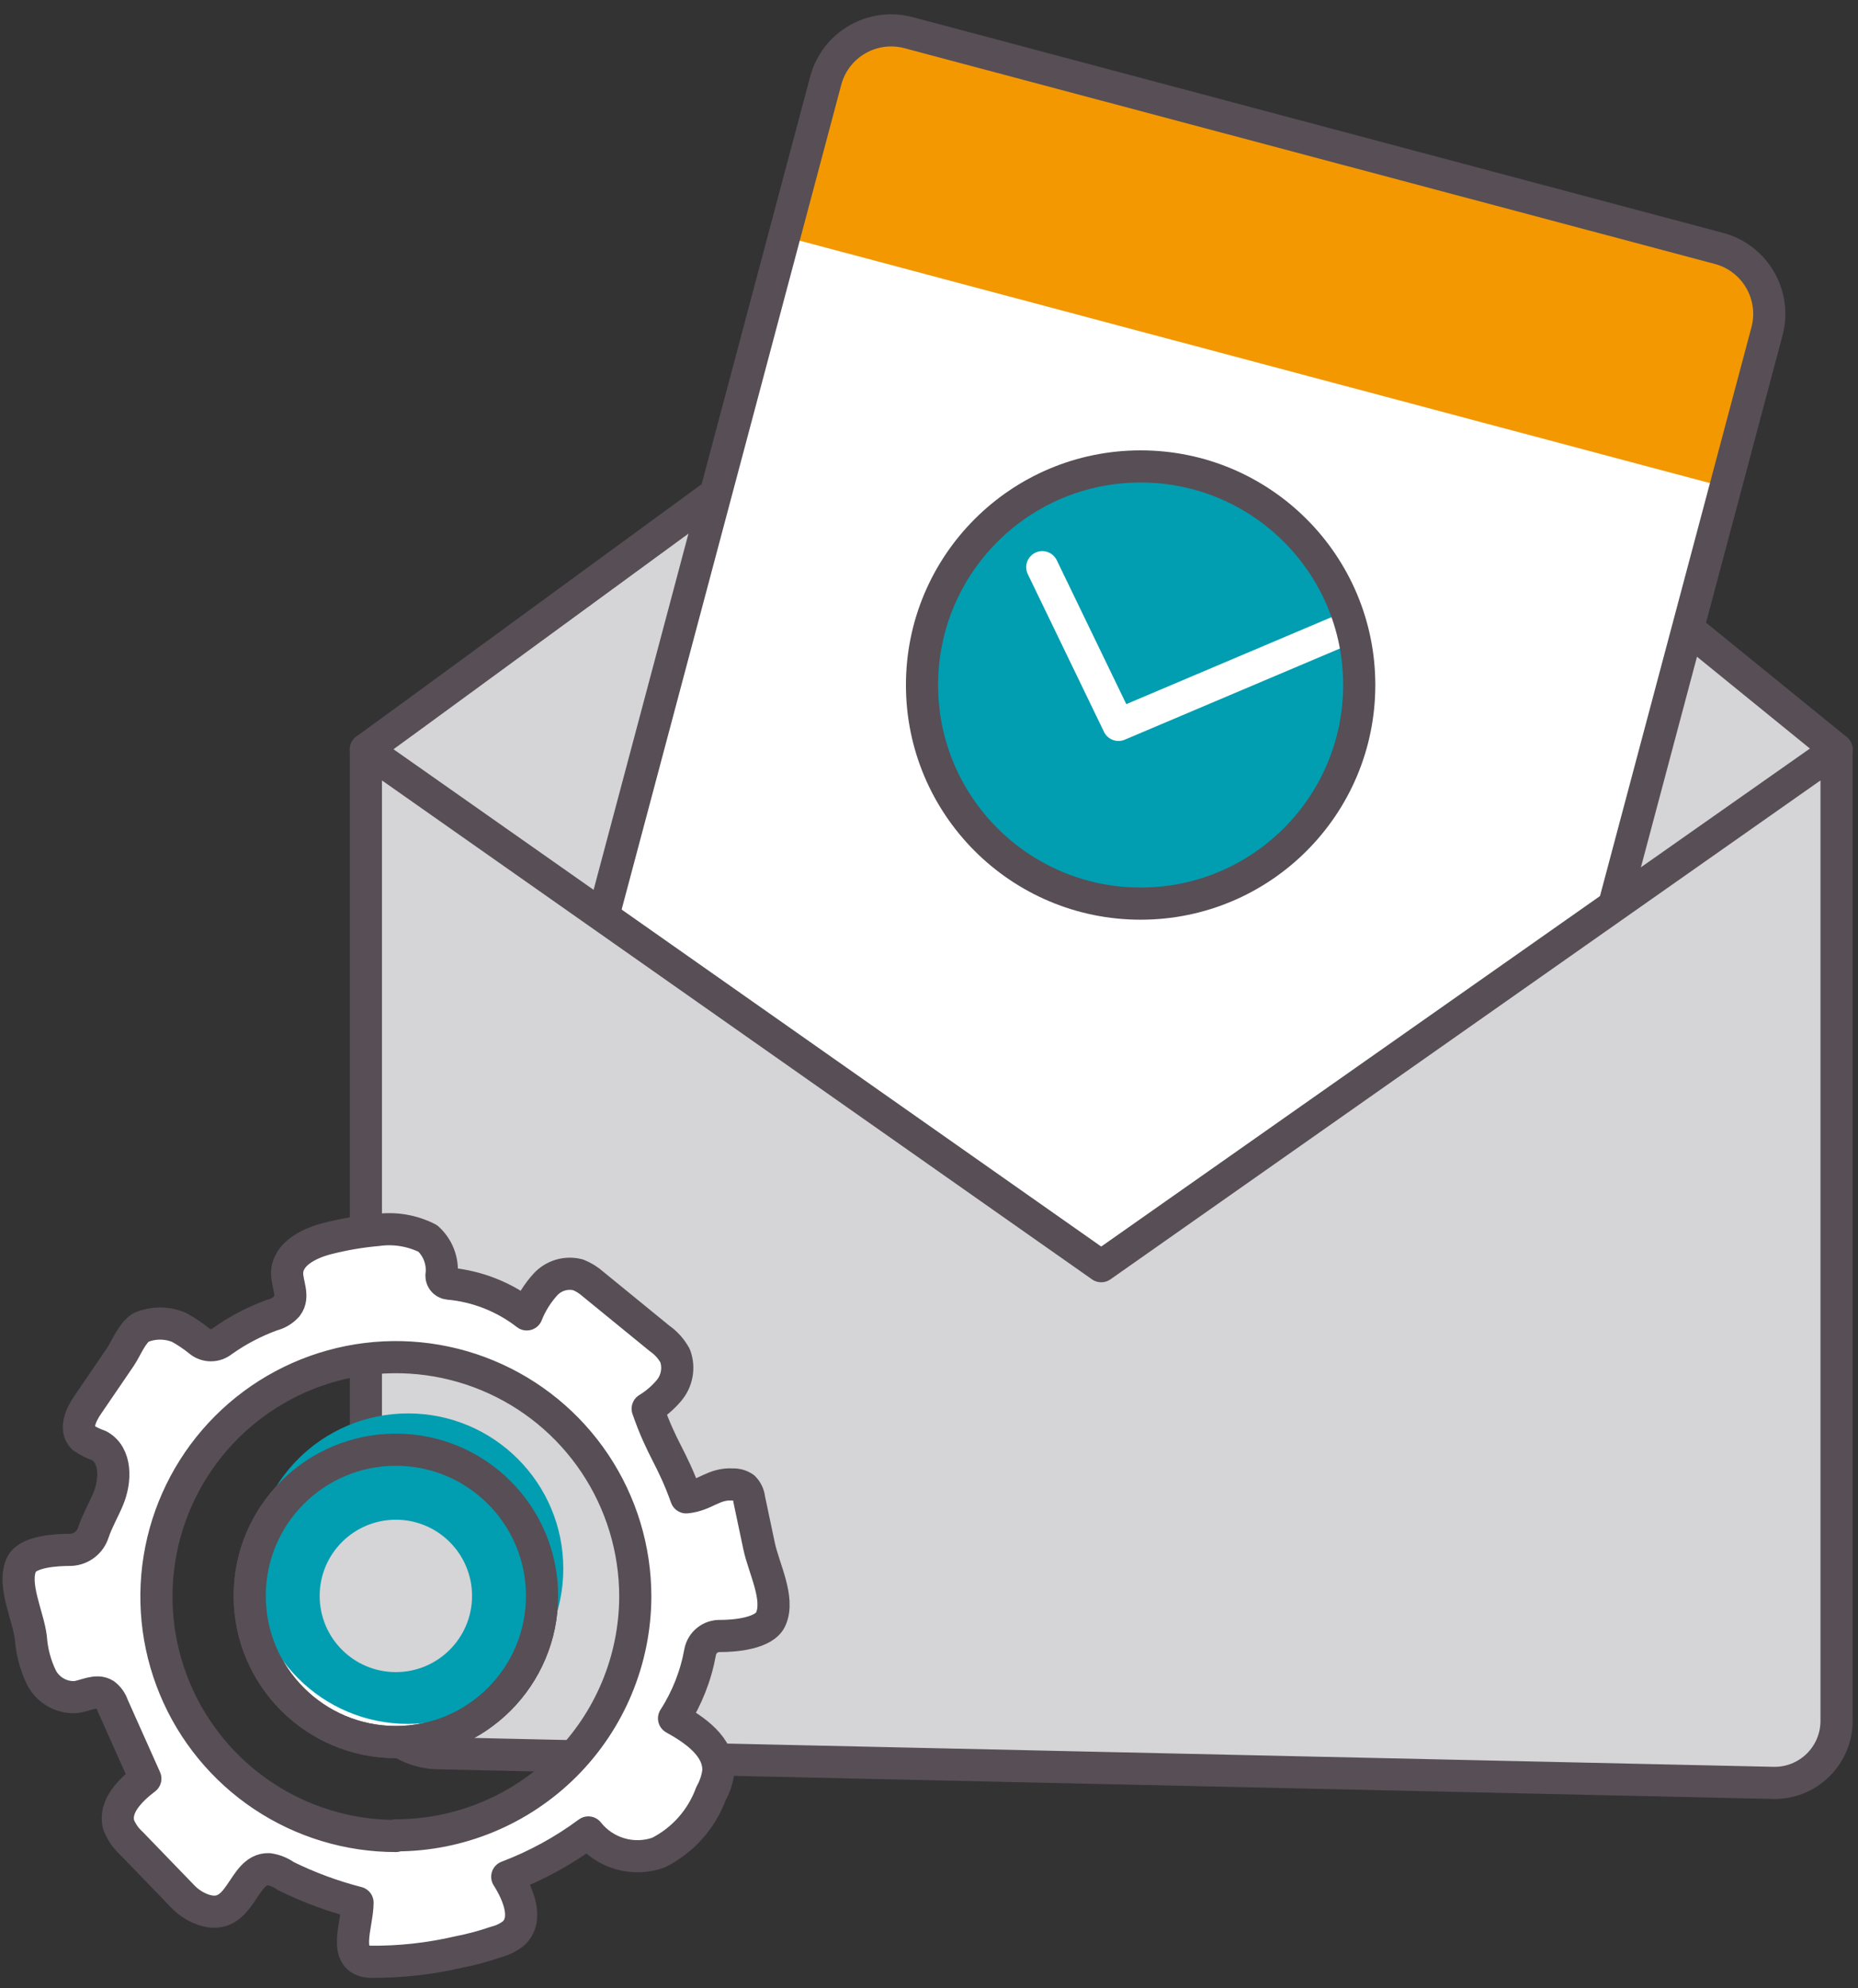 <svg width="100" height="107" viewBox="0 0 100 107" fill="none" xmlns="http://www.w3.org/2000/svg">
<rect x="0" y="0" width="100" height="107" fill="#333333" stroke="none"/>
<path d="M98.846 40.339L61.367 9.87L19.692 40.339L59.269 68.15" fill="#D5D4D6"/>
<path d="M98.846 40.339L61.367 9.87L22.195 38.515L19.692 40.339" stroke="#574E56" stroke-width="1.73" stroke-linecap="round" stroke-linejoin="round"/>
<path d="M92.515 13.37L48.903 1.758C46.956 1.24 44.958 2.397 44.44 4.344L28.926 62.609C28.407 64.556 29.565 66.554 31.512 67.073L75.124 78.685C77.071 79.203 79.069 78.046 79.588 76.099L95.102 17.834C95.62 15.887 94.462 13.889 92.515 13.37Z" fill="white"/>
<path d="M92.645 26.166L94.946 17.511C95.215 16.462 95.059 15.348 94.513 14.413C93.966 13.478 93.072 12.796 92.025 12.516L49.337 1.096C48.282 0.816 47.157 0.966 46.212 1.514C45.267 2.061 44.577 2.961 44.295 4.017L41.982 12.671L92.645 26.166Z" fill="#F39800"/>
<path d="M92.515 13.37L48.903 1.758C46.956 1.24 44.958 2.397 44.44 4.344L28.926 62.609C28.407 64.556 29.565 66.554 31.512 67.073L75.124 78.685C77.071 79.203 79.069 78.046 79.588 76.099L95.102 17.834C95.62 15.887 94.462 13.889 92.515 13.37Z" stroke="#574E56" stroke-width="1.73" stroke-miterlimit="10"/>
<path d="M95.638 95.961L23.768 94.364C22.732 94.342 21.745 93.916 21.019 93.177C20.293 92.437 19.885 91.443 19.882 90.406V40.339L59.411 68.15L99 40.339V92.624C99 93.064 98.913 93.5 98.743 93.906C98.574 94.313 98.326 94.682 98.014 94.992C97.701 95.302 97.331 95.548 96.923 95.714C96.515 95.88 96.079 95.965 95.638 95.961Z" fill="#D5D4D6"/>
<path d="M95.436 95.961L23.566 94.364C22.531 94.342 21.546 93.915 20.822 93.176C20.097 92.436 19.692 91.442 19.692 90.406V40.339L59.269 68.15L98.846 40.339V92.624C98.846 93.068 98.757 93.508 98.585 93.918C98.413 94.327 98.16 94.698 97.843 95.009C97.525 95.32 97.149 95.565 96.736 95.728C96.322 95.892 95.881 95.971 95.436 95.961V95.961Z" stroke="#574E56" stroke-width="1.73" stroke-linecap="round" stroke-linejoin="round"/>
<path d="M61.39 48.636C67.888 48.636 73.156 43.368 73.156 36.87C73.156 30.372 67.888 25.105 61.39 25.105C54.892 25.105 49.624 30.372 49.624 36.87C49.624 43.368 54.892 48.636 61.39 48.636Z" fill="#009EB0"/>
<path d="M56.097 30.528L60.198 39.016L78.031 31.458" stroke="white" stroke-width="1.73" stroke-linecap="round" stroke-linejoin="round"/>
<path d="M61.39 48.636C67.888 48.636 73.156 43.368 73.156 36.87C73.156 30.372 67.888 25.105 61.39 25.105C54.892 25.105 49.624 30.372 49.624 36.87C49.624 43.368 54.892 48.636 61.39 48.636Z" stroke="#574E56" stroke-width="1.73" stroke-miterlimit="10"/>
<path d="M21.306 93.763C25.651 93.763 29.174 90.241 29.174 85.896C29.174 81.55 25.651 78.028 21.306 78.028C16.961 78.028 13.439 81.55 13.439 85.896C13.439 90.241 16.961 93.763 21.306 93.763Z" fill="white" stroke="#574E56" stroke-width="1.73" stroke-linecap="round" stroke-linejoin="round"/>
<path d="M40.855 83.214L40.319 80.675C40.296 80.445 40.195 80.231 40.033 80.067C39.86 79.951 39.656 79.893 39.449 79.9C38.4 79.829 37.971 80.496 36.933 80.592C36.147 78.398 35.634 78.052 34.859 75.823C35.286 75.564 35.669 75.238 35.992 74.858C36.211 74.603 36.359 74.294 36.42 73.963C36.481 73.632 36.452 73.291 36.337 72.974C36.132 72.599 35.842 72.277 35.491 72.032L31.915 69.112C31.676 68.898 31.402 68.729 31.104 68.611C30.795 68.534 30.47 68.54 30.164 68.63C29.858 68.721 29.582 68.891 29.364 69.124C28.931 69.599 28.587 70.148 28.351 70.745C27.136 69.801 25.675 69.225 24.142 69.088C24.081 69.082 24.021 69.062 23.968 69.03C23.915 68.999 23.869 68.956 23.834 68.905C23.799 68.854 23.776 68.796 23.765 68.735C23.754 68.674 23.757 68.612 23.773 68.552C23.802 68.199 23.749 67.845 23.619 67.516C23.489 67.188 23.284 66.893 23.022 66.656C22.187 66.232 21.243 66.074 20.316 66.203C19.415 66.282 18.522 66.434 17.646 66.656C16.644 66.907 15.476 67.479 15.452 68.516C15.452 69.124 15.846 69.779 15.452 70.292C15.239 70.534 14.956 70.705 14.642 70.781C13.683 71.129 12.777 71.606 11.948 72.199C11.777 72.333 11.568 72.405 11.351 72.405C11.135 72.405 10.925 72.333 10.755 72.199C10.409 71.916 10.038 71.665 9.647 71.448C9.321 71.31 8.97 71.238 8.616 71.238C8.261 71.238 7.911 71.31 7.585 71.448C7.096 71.758 6.798 72.557 6.488 73.022L4.724 75.609C4.354 76.145 4.008 76.908 4.461 77.373C4.726 77.556 5.015 77.7 5.32 77.802C6.273 78.303 6.238 79.698 5.82 80.687C5.57 81.283 5.224 81.879 5.022 82.487C4.94 82.744 4.783 82.971 4.57 83.137C4.357 83.303 4.099 83.4 3.83 83.417C3.079 83.417 1.529 83.488 1.171 84.18C0.635 85.229 1.517 86.969 1.66 88.137C1.711 88.887 1.905 89.619 2.232 90.295C2.406 90.629 2.673 90.906 3.001 91.092C3.329 91.279 3.704 91.366 4.08 91.344C4.616 91.272 5.189 90.915 5.642 91.201C5.842 91.356 5.992 91.568 6.071 91.809L7.823 95.731C7.012 96.351 6.106 97.245 6.393 98.234C6.544 98.612 6.781 98.951 7.084 99.224L9.79 102.025C10.115 102.38 10.525 102.647 10.982 102.8C12.997 103.444 13.02 100.559 14.463 100.606C14.794 100.653 15.11 100.78 15.381 100.976C16.616 101.584 17.91 102.064 19.243 102.406C19.243 103.599 18.373 105.482 19.911 105.589C21.515 105.605 23.116 105.429 24.679 105.065C25.358 104.934 26.028 104.754 26.682 104.528C27.029 104.442 27.354 104.284 27.635 104.063C28.458 103.312 27.898 101.953 27.301 101.012C28.859 100.422 30.327 99.62 31.664 98.628C32.102 99.181 32.702 99.583 33.38 99.777C34.057 99.972 34.779 99.949 35.443 99.712C36.755 99.049 37.766 97.911 38.269 96.529C38.476 96.162 38.61 95.757 38.662 95.338C38.721 94.014 37.398 93.108 36.278 92.488C36.978 91.401 37.456 90.185 37.684 88.912C37.733 88.663 37.869 88.439 38.068 88.282C38.267 88.124 38.516 88.044 38.769 88.054C39.58 88.054 41.153 87.911 41.487 87.136C41.976 86.027 41.106 84.406 40.855 83.214ZM21.305 98.818C18.757 98.818 16.265 98.062 14.146 96.647C12.027 95.231 10.375 93.218 9.4 90.863C8.425 88.509 8.169 85.918 8.667 83.418C9.164 80.918 10.391 78.622 12.193 76.82C13.995 75.018 16.292 73.791 18.791 73.293C21.291 72.796 23.882 73.051 26.237 74.027C28.591 75.002 30.604 76.654 32.02 78.773C33.436 80.892 34.192 83.383 34.192 85.932C34.182 89.344 32.82 92.612 30.405 95.021C27.989 97.43 24.717 98.783 21.305 98.782V98.818Z" fill="white" stroke="#574E56" stroke-width="1.73" stroke-linecap="round" stroke-linejoin="round"/>
<path d="M21.961 92.786C26.576 92.786 30.317 89.045 30.317 84.43C30.317 79.815 26.576 76.074 21.961 76.074C17.346 76.074 13.604 79.815 13.604 84.43C13.604 89.045 17.346 92.786 21.961 92.786Z" fill="#009EB0"/>
<path d="M21.306 89.998C23.57 89.998 25.406 88.162 25.406 85.897C25.406 83.632 23.57 81.796 21.306 81.796C19.041 81.796 17.205 83.632 17.205 85.897C17.205 88.162 19.041 89.998 21.306 89.998Z" fill="#D5D4D6"/>
<path d="M21.306 93.763C25.651 93.763 29.174 90.241 29.174 85.896C29.174 81.55 25.651 78.028 21.306 78.028C16.961 78.028 13.439 81.55 13.439 85.896C13.439 90.241 16.961 93.763 21.306 93.763Z" stroke="#574E56" stroke-width="1.73" stroke-linecap="round" stroke-linejoin="round"/>
</svg>
